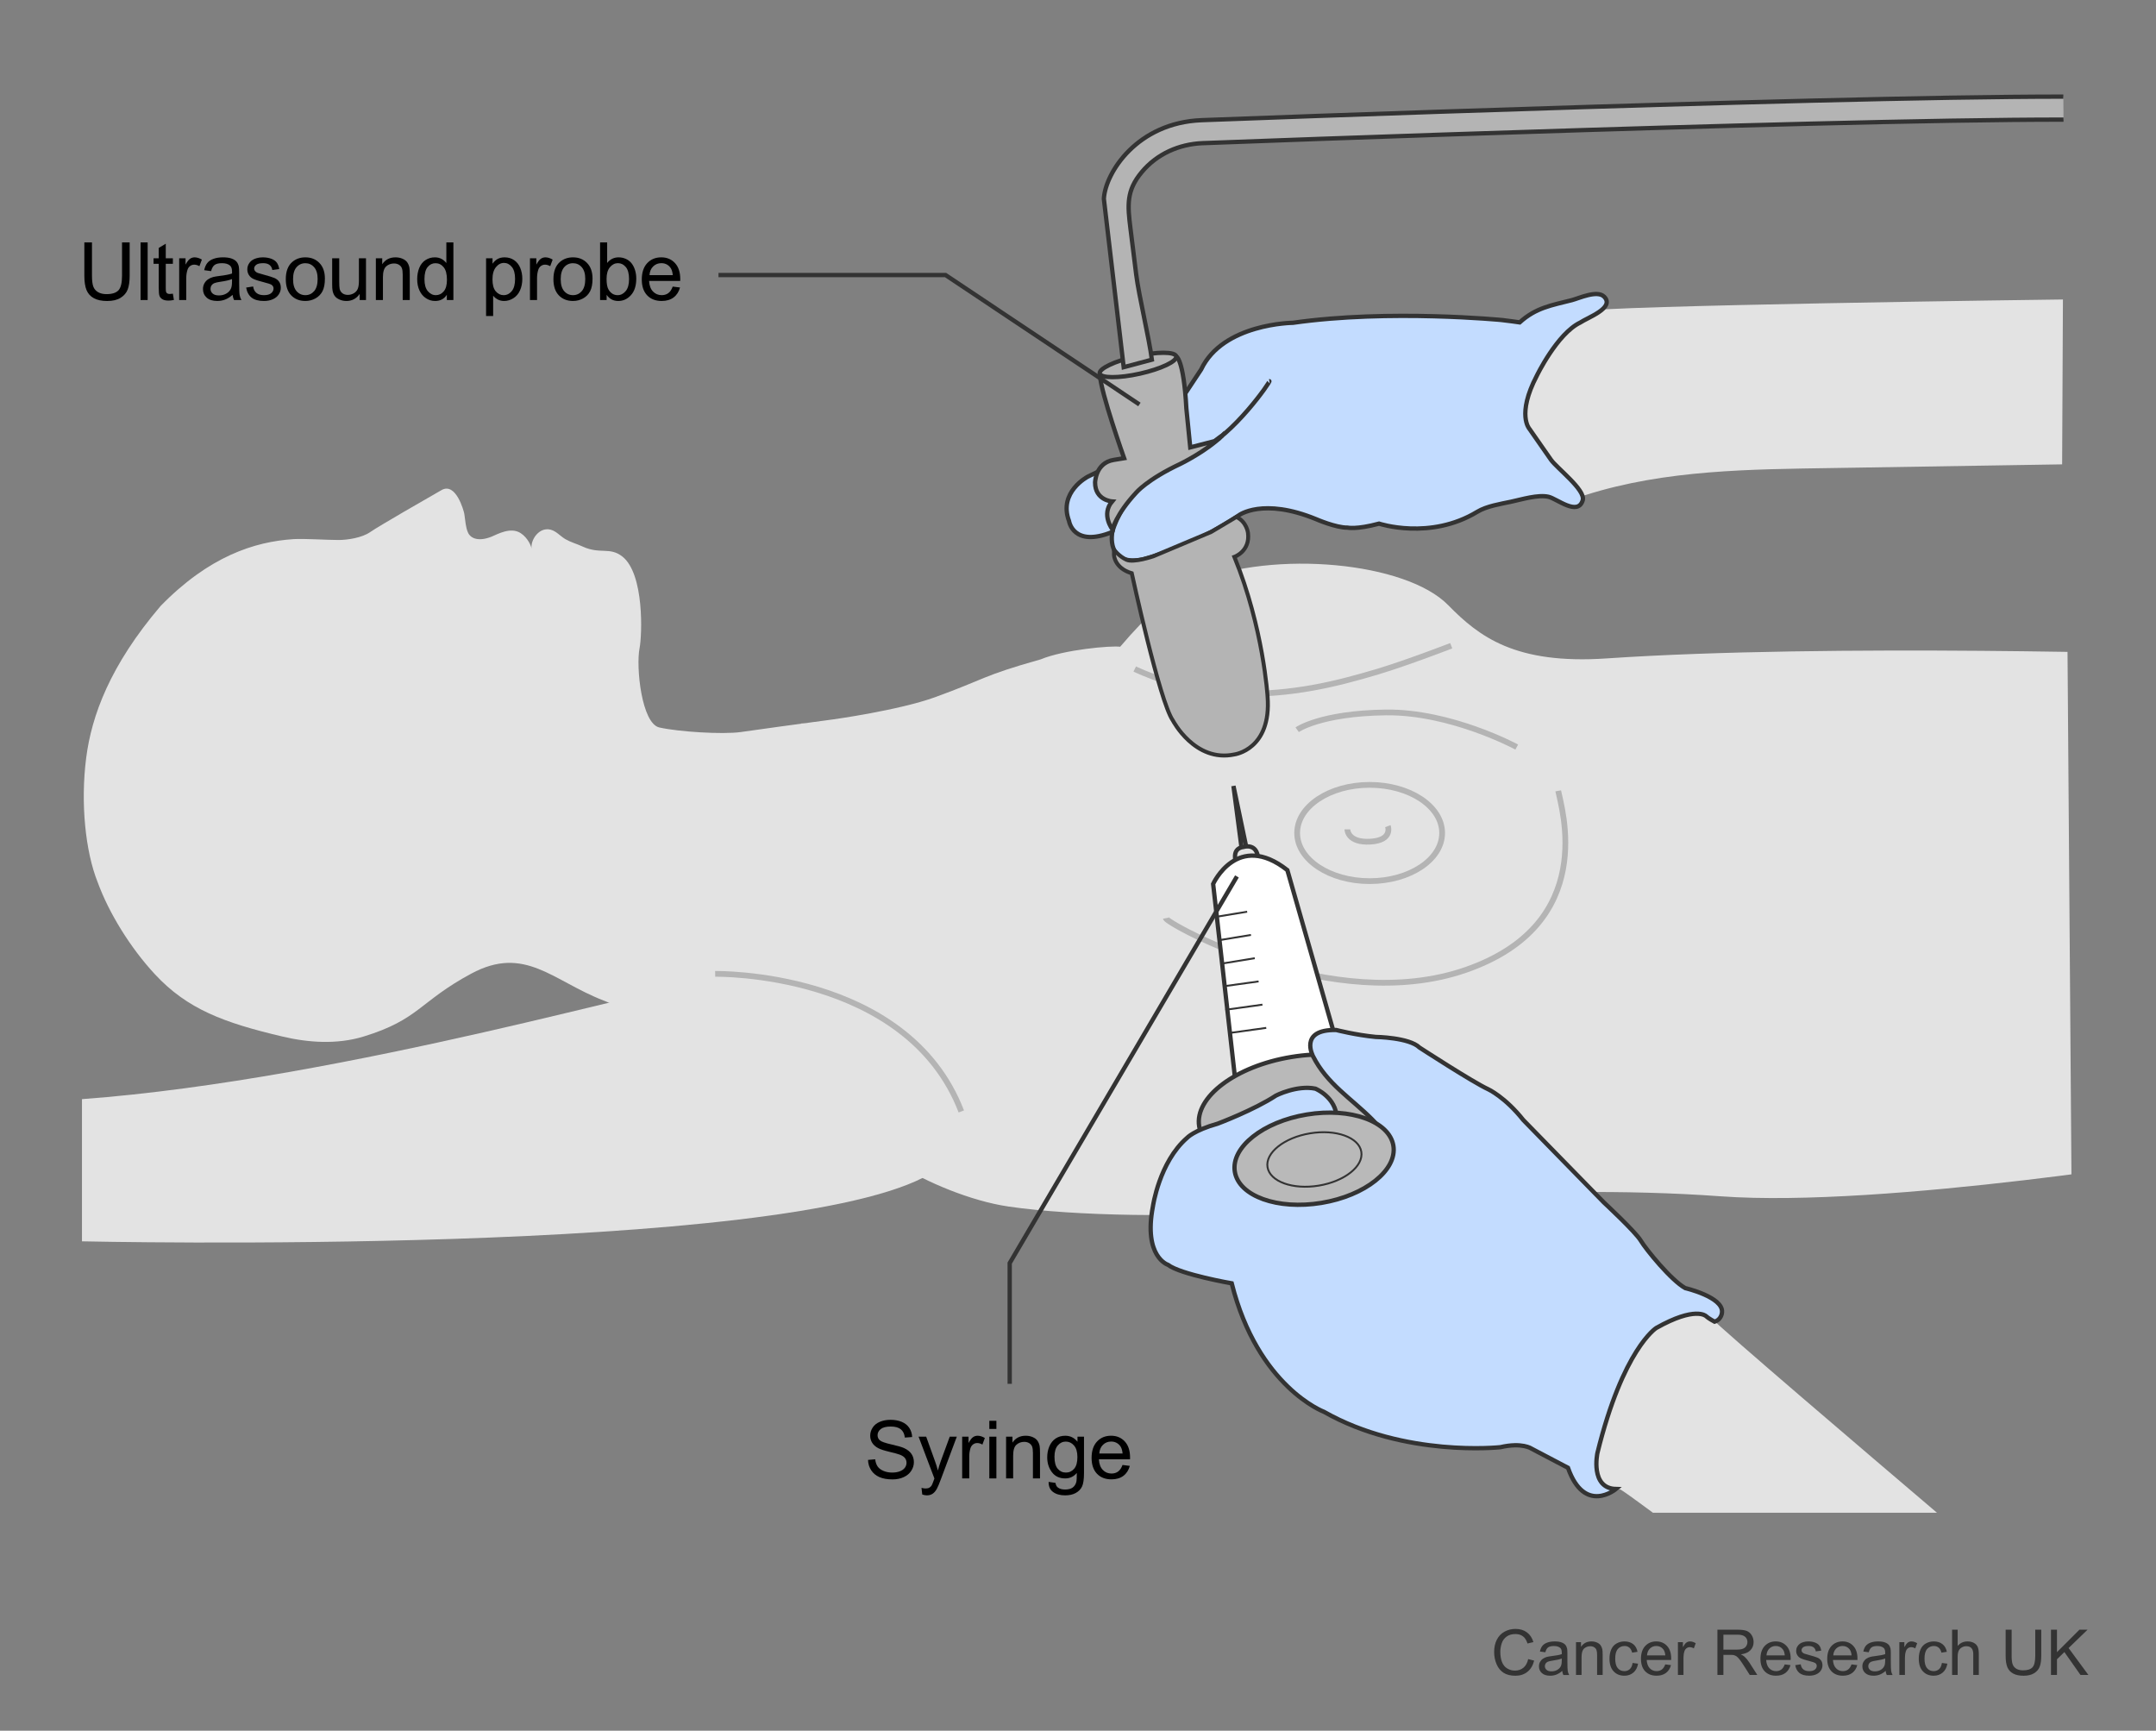 <?xml version="1.0" encoding="UTF-8"?>
<svg id="Layer_1" data-name="Layer 1" xmlns="http://www.w3.org/2000/svg" width="375" height="301" xmlns:xlink="http://www.w3.org/1999/xlink" viewBox="0 0 375 301">
  <rect x="0" y="0" width="375" height="301" fill="#808080" stroke="none"/>
  <defs>
    <style>
      .cls-1, .cls-2, .cls-3, .cls-4, .cls-5, .cls-6, .cls-7, .cls-8, .cls-9, .cls-10 {
        stroke: #333;
      }

      .cls-1, .cls-3 {
        stroke-width: .328px;
      }

      .cls-1, .cls-3, .cls-4, .cls-5, .cls-7, .cls-8, .cls-9, .cls-10 {
        stroke-miterlimit: 10;
      }

      .cls-1, .cls-9 {
        fill: #b9b9b9;
      }

      .cls-11 {
        clip-path: url(#clippath);
      }

      .cls-12, .cls-13, .cls-14, .cls-15, .cls-16, .cls-17, .cls-18, .cls-19, .cls-20 {
        stroke-width: 0px;
      }

      .cls-12, .cls-3, .cls-4, .cls-21, .cls-6 {
        fill: none;
      }

      .cls-13 {
        fill: url(#linear-gradient);
      }

      .cls-2, .cls-4, .cls-6, .cls-7, .cls-8, .cls-9, .cls-10 {
        stroke-width: .75px;
      }

      .cls-2, .cls-17 {
        fill: #c3dcff;
      }

      .cls-5 {
        stroke-width: .689px;
      }

      .cls-5, .cls-10 {
        fill: #b4b4b4;
      }

      .cls-21 {
        stroke: #b4b4b4;
      }

      .cls-7 {
        fill: #fff;
      }

      .cls-8, .cls-20 {
        fill: #e3e3e3;
      }

      .cls-15 {
        fill: #f7e5de;
      }

      .cls-16 {
        fill: #4d4d4d;
      }

      .cls-18 {
        fill: #c8c9c7;
      }

      .cls-19 {
        fill: #333;
      }
    </style>
    <clipPath id="clippath">
      <polygon class="cls-12" points="360.609 246.012 14.571 246.012 10.778 8.071 358.817 8.071 360.609 246.012"/>
    </clipPath>
    <linearGradient id="linear-gradient" x1="103.972" y1="125.695" x2="147.883" y2="125.695" gradientUnits="userSpaceOnUse">
      <stop offset=".059" stop-color="#fff" stop-opacity="0"/>
      <stop offset=".075" stop-color="#fdfbfa" stop-opacity=".139"/>
      <stop offset=".099" stop-color="#fcf6f4" stop-opacity=".318"/>
      <stop offset=".125" stop-color="#fbf2ef" stop-opacity=".481"/>
      <stop offset=".153" stop-color="#faeeea" stop-opacity=".622"/>
      <stop offset=".184" stop-color="#f9ebe6" stop-opacity=".74"/>
      <stop offset=".218" stop-color="#f8e9e3" stop-opacity=".836"/>
      <stop offset=".256" stop-color="#f7e7e0" stop-opacity=".909"/>
      <stop offset=".302" stop-color="#f7e6df" stop-opacity=".961"/>
      <stop offset=".362" stop-color="#f7e5de" stop-opacity=".991"/>
      <stop offset=".493" stop-color="#f7e5de" stop-opacity="1"/>
      <stop offset=".997" stop-color="#f7e5de"/>
    </linearGradient>
  </defs>
  <g>
    <path class="cls-14" d="m21.227,42.159h1.326v5.79c0,1.007-.114,1.807-.342,2.399s-.639,1.074-1.234,1.445c-.594.372-1.375.558-2.341.558-.938,0-1.707-.162-2.304-.485s-1.023-.792-1.278-1.404c-.255-.613-.383-1.451-.383-2.513v-5.79h1.326v5.783c0,.87.081,1.512.243,1.924.161.413.439.73.834.954.394.224.876.335,1.445.335.976,0,1.67-.221,2.085-.663s.622-1.292.622-2.55v-5.783Z"/>
    <path class="cls-14" d="m24.451,52.181v-10.021h1.23v10.021h-1.23Z"/>
    <path class="cls-14" d="m30.069,51.08l.178,1.087c-.347.073-.656.109-.93.109-.446,0-.793-.07-1.039-.212s-.419-.327-.52-.558c-.101-.229-.15-.714-.15-1.452v-4.177h-.902v-.957h.902v-1.798l1.224-.738v2.536h1.237v.957h-1.237v4.245c0,.351.021.576.065.677.043.101.113.18.211.239.099.06.238.089.421.089.137,0,.316-.016.54-.048Z"/>
    <path class="cls-14" d="m31.166,52.181v-7.26h1.107v1.101c.282-.515.544-.854.782-1.019.24-.164.503-.246.79-.246.415,0,.836.132,1.265.396l-.424,1.142c-.301-.178-.602-.267-.902-.267-.269,0-.511.081-.725.242-.214.162-.367.387-.458.674-.137.438-.205.916-.205,1.436v3.801h-1.23Z"/>
    <path class="cls-14" d="m40.457,51.285c-.456.388-.895.661-1.316.82-.421.159-.873.239-1.356.239-.798,0-1.41-.195-1.839-.584-.429-.391-.643-.888-.643-1.494,0-.355.081-.68.242-.975.162-.293.374-.529.637-.707.262-.178.557-.312.885-.403.241-.063.606-.125,1.094-.185.993-.118,1.725-.26,2.194-.424.005-.169.007-.275.007-.321,0-.501-.116-.854-.349-1.06-.314-.278-.781-.417-1.401-.417-.579,0-1.006.102-1.281.304-.276.203-.48.562-.612,1.077l-1.203-.164c.109-.515.289-.931.54-1.247.251-.317.613-.561,1.087-.732.474-.17,1.023-.256,1.647-.256.62,0,1.123.073,1.511.219s.672.329.854.551c.183.221.31.5.383.837.041.21.062.588.062,1.135v1.641c0,1.144.026,1.867.079,2.171.052.303.155.593.311.871h-1.285c-.128-.255-.21-.554-.246-.896Zm-.103-2.748c-.446.183-1.116.337-2.01.465-.506.073-.863.155-1.073.246s-.371.225-.485.399c-.114.176-.171.371-.171.585,0,.328.124.602.373.82.248.219.611.328,1.09.328.474,0,.896-.104,1.265-.312.369-.207.641-.49.813-.851.132-.278.198-.688.198-1.23v-.451Z"/>
    <path class="cls-14" d="m42.812,50.014l1.217-.191c.068.487.259.861.571,1.121.312.26.748.39,1.309.39.565,0,.984-.115,1.258-.346.273-.229.41-.5.41-.81,0-.278-.121-.497-.362-.656-.169-.109-.588-.248-1.258-.417-.902-.228-1.528-.425-1.876-.592-.35-.166-.613-.396-.793-.689-.181-.295-.271-.619-.271-.975,0-.323.074-.623.222-.898.148-.276.351-.505.605-.688.191-.142.452-.261.783-.359.33-.098.685-.146,1.062-.146.569,0,1.07.082,1.5.246.432.164.749.387.954.666.205.281.347.655.424,1.125l-1.203.164c-.055-.374-.213-.665-.476-.875-.262-.21-.632-.314-1.11-.314-.565,0-.969.094-1.21.28s-.362.405-.362.656c0,.159.05.303.15.431.101.132.258.241.472.328.123.046.485.15,1.087.314.87.232,1.478.423,1.821.57.345.148.614.364.811.646s.294.634.294,1.053c0,.41-.12.797-.358,1.158-.24.363-.585.643-1.036.842-.451.197-.962.297-1.531.297-.943,0-1.662-.196-2.157-.588-.494-.392-.81-.973-.946-1.743Z"/>
    <path class="cls-14" d="m49.71,48.551c0-1.345.374-2.34,1.121-2.987.624-.538,1.386-.807,2.283-.807.998,0,1.813.327,2.447.98.634.654.95,1.558.95,2.711,0,.935-.14,1.669-.421,2.205-.279.535-.688.951-1.223,1.247-.536.296-1.12.444-1.754.444-1.017,0-1.838-.326-2.465-.978-.626-.651-.939-1.591-.939-2.816Zm1.265,0c0,.93.203,1.626.608,2.089.405.462.916.693,1.531.693.61,0,1.119-.232,1.524-.697s.608-1.174.608-2.126c0-.897-.204-1.578-.611-2.04-.408-.463-.915-.694-1.521-.694-.615,0-1.126.23-1.531.69s-.608,1.155-.608,2.085Z"/>
    <path class="cls-14" d="m62.559,52.181v-1.066c-.565.82-1.333,1.23-2.304,1.23-.429,0-.828-.082-1.199-.246-.372-.164-.647-.37-.828-.619-.18-.248-.306-.552-.379-.912-.05-.241-.075-.624-.075-1.148v-4.498h1.23v4.026c0,.643.025,1.075.075,1.299.077.323.241.577.492.763.251.184.561.276.93.276s.716-.095,1.039-.284c.323-.188.553-.446.688-.771.134-.326.201-.799.201-1.419v-3.89h1.23v7.26h-1.101Z"/>
    <path class="cls-14" d="m65.375,52.181v-7.26h1.107v1.032c.533-.798,1.304-1.196,2.311-1.196.438,0,.84.078,1.206.236.367.156.642.363.824.618s.31.559.383.909c.046.228.068.627.068,1.196v4.464h-1.23v-4.416c0-.501-.048-.876-.144-1.125-.096-.248-.266-.446-.509-.594-.244-.148-.53-.223-.858-.223-.524,0-.977.166-1.356.499-.381.333-.571.964-.571,1.894v3.965h-1.23Z"/>
    <path class="cls-14" d="m77.719,52.181v-.916c-.46.72-1.137,1.08-2.03,1.08-.579,0-1.11-.159-1.597-.479-.484-.319-.861-.765-1.127-1.336-.268-.572-.4-1.229-.4-1.973,0-.725.121-1.382.362-1.973.241-.59.604-1.042,1.087-1.356s1.023-.472,1.62-.472c.438,0,.827.092,1.169.277.342.184.62.425.834.721v-3.596h1.224v10.021h-1.142Zm-3.89-3.623c0,.93.196,1.625.588,2.085s.854.69,1.388.69c.538,0,.994-.22,1.371-.66.375-.439.563-1.11.563-2.013,0-.993-.191-1.723-.574-2.188s-.854-.697-1.415-.697c-.547,0-1.004.224-1.371.67-.366.446-.55,1.15-.55,2.112Z"/>
    <path class="cls-14" d="m84.545,54.963v-10.042h1.121v.943c.265-.369.562-.646.896-.83.333-.186.736-.277,1.21-.277.62,0,1.167.159,1.641.479s.832.77,1.073,1.35c.241.582.362,1.219.362,1.911,0,.743-.134,1.411-.399,2.007-.268.594-.654,1.05-1.162,1.367-.509.316-1.043.475-1.604.475-.41,0-.778-.087-1.104-.26-.326-.173-.594-.392-.804-.656v3.534h-1.23Zm1.114-6.371c0,.935.189,1.625.567,2.071s.836.67,1.374.67c.547,0,1.016-.231,1.404-.693.391-.463.585-1.18.585-2.15,0-.925-.19-1.618-.571-2.078-.38-.46-.835-.69-1.363-.69-.524,0-.988.245-1.391.735-.404.489-.605,1.201-.605,2.136Z"/>
    <path class="cls-14" d="m92.18,52.181v-7.26h1.107v1.101c.282-.515.544-.854.782-1.019.24-.164.503-.246.79-.246.415,0,.836.132,1.265.396l-.424,1.142c-.301-.178-.602-.267-.902-.267-.269,0-.511.081-.725.242-.214.162-.367.387-.458.674-.137.438-.205.916-.205,1.436v3.801h-1.23Z"/>
    <path class="cls-14" d="m96.261,48.551c0-1.345.374-2.34,1.121-2.987.624-.538,1.386-.807,2.283-.807.998,0,1.813.327,2.447.98.634.654.95,1.558.95,2.711,0,.935-.14,1.669-.421,2.205-.279.535-.688.951-1.223,1.247-.536.296-1.12.444-1.754.444-1.017,0-1.838-.326-2.465-.978-.626-.651-.939-1.591-.939-2.816Zm1.265,0c0,.93.203,1.626.608,2.089.405.462.916.693,1.531.693.61,0,1.119-.232,1.524-.697s.608-1.174.608-2.126c0-.897-.204-1.578-.611-2.04-.408-.463-.915-.694-1.521-.694-.615,0-1.126.23-1.531.69s-.608,1.155-.608,2.085Z"/>
    <path class="cls-14" d="m105.516,52.181h-1.142v-10.021h1.23v3.575c.52-.651,1.183-.978,1.989-.978.446,0,.869.09,1.269.27.398.181.727.434.984.76.257.325.459.719.604,1.179s.219.952.219,1.477c0,1.244-.308,2.206-.923,2.885s-1.354,1.019-2.215,1.019c-.856,0-1.529-.357-2.017-1.073v.909Zm-.014-3.685c0,.87.118,1.499.355,1.887.388.634.911.95,1.572.95.538,0,1.003-.233,1.395-.701.392-.467.588-1.163.588-2.088,0-.948-.188-1.647-.563-2.099-.377-.451-.831-.677-1.364-.677-.538,0-1.003.233-1.395.701-.392.467-.588,1.143-.588,2.026Z"/>
    <path class="cls-14" d="m117.007,49.843l1.271.157c-.2.743-.572,1.319-1.114,1.729s-1.235.615-2.078.615c-1.062,0-1.903-.327-2.526-.98-.621-.654-.933-1.571-.933-2.752,0-1.222.314-2.169.943-2.844s1.444-1.012,2.447-1.012c.971,0,1.764.33,2.379.991s.923,1.591.923,2.789c0,.073-.002.183-.007.328h-5.414c.046.798.271,1.408.677,1.832s.911.636,1.518.636c.451,0,.836-.118,1.155-.355s.572-.615.759-1.135Zm-4.04-1.989h4.054c-.055-.61-.21-1.068-.465-1.374-.392-.474-.9-.711-1.524-.711-.565,0-1.04.189-1.425.567-.386.378-.599.884-.64,1.518Z"/>
  </g>
  <path class="cls-12" d="m154.129,11.493c-.241.081-.241.161-.08.322"/>
  <path class="cls-12" d="m151.553,12.379c-.162,0-.403.161-.322.403.08.242.402,0,.482-.162"/>
  <path class="cls-12" d="m152.358,12.943c-.242.081-.08.322.08.242"/>
  <g>
    <path class="cls-19" d="m265.801,288.544l1.042.263c-.219.856-.611,1.508-1.179,1.958-.567.45-1.262.674-2.082.674-.848,0-1.538-.173-2.07-.518-.531-.346-.937-.846-1.214-1.501s-.416-1.359-.416-2.111c0-.82.156-1.535.47-2.146.313-.611.76-1.074,1.338-1.392.578-.316,1.215-.475,1.909-.475.788,0,1.45.201,1.987.602s.911.965,1.123,1.692l-1.026.242c-.183-.573-.447-.99-.795-1.251s-.784-.392-1.311-.392c-.605,0-1.111.145-1.518.435s-.691.68-.856,1.168c-.165.489-.247.993-.247,1.512,0,.669.098,1.254.293,1.753.195.5.498.873.91,1.12s.857.371,1.337.371c.584,0,1.078-.168,1.482-.505.405-.336.679-.836.822-1.499Z"/>
    <path class="cls-19" d="m271.725,290.601c-.358.304-.703.519-1.034.645s-.687.188-1.065.188c-.627,0-1.108-.153-1.445-.459-.337-.307-.505-.698-.505-1.174,0-.279.063-.534.19-.766.127-.23.294-.416.5-.556s.438-.245.695-.317c.189-.05.477-.099.859-.145.78-.093,1.355-.204,1.725-.333.003-.132.005-.217.005-.252,0-.394-.091-.671-.274-.833-.246-.218-.613-.328-1.101-.328-.455,0-.79.08-1.007.239-.217.16-.377.441-.48.846l-.945-.129c.086-.405.227-.731.424-.98.197-.249.481-.44.854-.575.373-.134.805-.201,1.295-.201.487,0,.883.057,1.188.172.304.115.527.259.671.433.144.173.243.393.301.658.032.165.048.462.048.892v1.289c0,.899.021,1.467.062,1.706.041.238.122.466.244.685h-1.01c-.101-.201-.165-.435-.193-.704Zm-.08-2.159c-.352.143-.878.265-1.58.365-.396.057-.678.122-.843.193s-.292.176-.382.314c-.089.138-.134.291-.134.459,0,.258.098.473.293.645s.48.258.856.258c.372,0,.703-.082.994-.245.289-.163.503-.386.639-.668.104-.218.156-.541.156-.967v-.354Z"/>
    <path class="cls-19" d="m274.12,291.304v-5.704h.871v.811c.418-.626,1.023-.94,1.814-.94.344,0,.66.062.948.186.288.123.504.285.647.486s.243.438.301.714c.036.179.054.492.054.94v3.507h-.967v-3.47c0-.394-.038-.688-.112-.884-.076-.195-.209-.351-.4-.467-.191-.117-.416-.175-.674-.175-.412,0-.768.131-1.066.392s-.449.757-.449,1.488v3.115h-.967Z"/>
    <path class="cls-19" d="m283.961,289.215l.951.124c-.104.655-.37,1.168-.798,1.539-.428.37-.954.556-1.577.556-.78,0-1.407-.255-1.882-.766-.475-.51-.712-1.241-.712-2.194,0-.616.102-1.155.307-1.617.203-.462.515-.809.932-1.039.417-.231.871-.347,1.361-.347.619,0,1.126.157,1.52.47.395.313.646.758.758,1.335l-.939.145c-.09-.383-.248-.671-.476-.865s-.503-.29-.825-.29c-.486,0-.882.175-1.187.523-.305.35-.456.902-.456,1.657,0,.766.146,1.323.439,1.67.294.347.678.521,1.15.521.379,0,.696-.116.95-.349s.415-.591.483-1.074Z"/>
    <path class="cls-19" d="m289.644,289.467l.999.124c-.157.583-.449,1.037-.875,1.359-.427.322-.971.483-1.633.483-.835,0-1.496-.257-1.985-.771-.488-.514-.733-1.235-.733-2.162,0-.959.248-1.705.742-2.234s1.135-.795,1.922-.795c.764,0,1.387.26,1.869.779.484.519.726,1.25.726,2.191,0,.057-.002.143-.005.258h-4.254c.035.626.213,1.106.531,1.439s.716.5,1.192.5c.354,0,.657-.093.907-.279.251-.186.45-.483.597-.892Zm-3.175-1.563h3.186c-.043-.48-.165-.84-.365-1.08-.308-.373-.707-.559-1.197-.559-.444,0-.817.148-1.12.446s-.47.695-.503,1.192Z"/>
    <path class="cls-19" d="m291.846,291.304v-5.704h.869v.865c.223-.405.428-.671.615-.8.188-.129.395-.193.621-.193.325,0,.656.104.993.312l-.333.897c-.236-.14-.473-.209-.709-.209-.211,0-.401.063-.569.19-.168.127-.288.304-.36.529-.107.344-.16.72-.16,1.128v2.986h-.967Z"/>
    <path class="cls-19" d="m298.715,291.304v-7.874h3.49c.702,0,1.236.071,1.602.212.365.142.656.392.875.75s.328.754.328,1.187c0,.559-.182,1.029-.543,1.413s-.92.626-1.676.73c.275.132.485.263.629.392.304.279.592.628.864,1.047l1.37,2.143h-1.311l-1.043-1.638c-.304-.473-.555-.834-.752-1.085-.196-.25-.373-.426-.528-.526-.156-.1-.314-.17-.476-.209-.118-.025-.312-.038-.58-.038h-1.209v3.497h-1.041Zm1.041-4.399h2.24c.477,0,.849-.049,1.117-.148.269-.098.473-.256.612-.473.14-.216.21-.452.21-.706,0-.373-.136-.679-.406-.918s-.697-.36-1.281-.36h-2.492v2.605Z"/>
    <path class="cls-19" d="m310.424,289.467l.999.124c-.157.583-.449,1.037-.875,1.359-.427.322-.971.483-1.633.483-.835,0-1.496-.257-1.985-.771-.488-.514-.733-1.235-.733-2.162,0-.959.248-1.705.742-2.234s1.135-.795,1.922-.795c.764,0,1.387.26,1.869.779.484.519.726,1.25.726,2.191,0,.057-.002.143-.005.258h-4.254c.035.626.213,1.106.531,1.439s.716.5,1.192.5c.354,0,.657-.093.907-.279.251-.186.45-.483.597-.892Zm-3.175-1.563h3.186c-.043-.48-.165-.84-.365-1.08-.308-.373-.707-.559-1.197-.559-.444,0-.817.148-1.12.446s-.47.695-.503,1.192Z"/>
    <path class="cls-19" d="m312.25,289.602l.957-.15c.053.383.203.677.448.881s.588.306,1.028.306c.444,0,.773-.09.988-.271.215-.181.322-.393.322-.636,0-.218-.095-.39-.285-.516-.132-.086-.461-.195-.988-.328-.709-.179-1.2-.334-1.474-.465-.274-.13-.481-.312-.623-.542-.142-.231-.212-.486-.212-.766,0-.254.058-.49.174-.706.116-.217.275-.397.476-.54.15-.111.355-.205.615-.282.26-.077.538-.115.835-.115.447,0,.841.064,1.179.193.339.129.589.304.749.523.162.221.272.515.334.884l-.945.129c-.043-.293-.168-.523-.374-.688s-.497-.247-.872-.247c-.444,0-.762.073-.951.22s-.285.319-.285.516c0,.125.04.238.119.338.078.104.202.19.37.258.097.036.382.118.854.247.684.183,1.16.332,1.431.448.271.117.482.286.637.508s.231.498.231.827c0,.322-.095.626-.282.91-.188.285-.46.505-.813.661-.355.155-.756.233-1.203.233-.742,0-1.307-.154-1.695-.462s-.637-.765-.744-1.37Z"/>
    <path class="cls-19" d="m322.042,289.467l.999.124c-.157.583-.449,1.037-.875,1.359-.427.322-.971.483-1.633.483-.835,0-1.496-.257-1.985-.771-.488-.514-.733-1.235-.733-2.162,0-.959.248-1.705.742-2.234s1.135-.795,1.922-.795c.764,0,1.387.26,1.869.779.484.519.726,1.25.726,2.191,0,.057-.002.143-.005.258h-4.254c.035.626.213,1.106.531,1.439s.716.5,1.192.5c.354,0,.657-.093.907-.279.251-.186.45-.483.597-.892Zm-3.175-1.563h3.186c-.043-.48-.165-.84-.365-1.08-.308-.373-.707-.559-1.197-.559-.444,0-.817.148-1.12.446s-.47.695-.503,1.192Z"/>
    <path class="cls-19" d="m327.977,290.601c-.358.304-.703.519-1.034.645s-.687.188-1.065.188c-.627,0-1.108-.153-1.445-.459-.337-.307-.505-.698-.505-1.174,0-.279.063-.534.19-.766.127-.23.294-.416.5-.556s.438-.245.695-.317c.189-.05.477-.099.859-.145.78-.093,1.355-.204,1.725-.333.003-.132.005-.217.005-.252,0-.394-.091-.671-.274-.833-.246-.218-.613-.328-1.101-.328-.455,0-.79.08-1.007.239-.217.16-.377.441-.48.846l-.945-.129c.086-.405.227-.731.424-.98.197-.249.481-.44.854-.575.373-.134.805-.201,1.295-.201.487,0,.883.057,1.188.172.304.115.527.259.671.433.144.173.243.393.301.658.032.165.048.462.048.892v1.289c0,.899.021,1.467.062,1.706.041.238.122.466.244.685h-1.01c-.101-.201-.165-.435-.193-.704Zm-.08-2.159c-.352.143-.878.265-1.58.365-.396.057-.678.122-.843.193s-.292.176-.382.314c-.089.138-.134.291-.134.459,0,.258.098.473.293.645s.48.258.856.258c.372,0,.703-.082.994-.245.289-.163.503-.386.639-.668.104-.218.156-.541.156-.967v-.354Z"/>
    <path class="cls-19" d="m330.362,291.304v-5.704h.869v.865c.223-.405.428-.671.615-.8.188-.129.395-.193.621-.193.325,0,.656.104.993.312l-.333.897c-.236-.14-.473-.209-.709-.209-.211,0-.401.063-.569.19-.168.127-.288.304-.36.529-.107.344-.16.72-.16,1.128v2.986h-.967Z"/>
    <path class="cls-19" d="m337.758,289.215l.951.124c-.104.655-.37,1.168-.798,1.539-.428.37-.954.556-1.577.556-.78,0-1.407-.255-1.882-.766-.475-.51-.712-1.241-.712-2.194,0-.616.102-1.155.307-1.617.203-.462.515-.809.932-1.039.417-.231.871-.347,1.361-.347.619,0,1.126.157,1.52.47.395.313.646.758.758,1.335l-.939.145c-.09-.383-.248-.671-.476-.865s-.503-.29-.825-.29c-.486,0-.882.175-1.187.523-.305.35-.456.902-.456,1.657,0,.766.146,1.323.439,1.67.294.347.678.521,1.15.521.379,0,.696-.116.95-.349s.415-.591.483-1.074Z"/>
    <path class="cls-19" d="m339.535,291.304v-7.874h.967v2.825c.451-.523,1.021-.784,1.709-.784.422,0,.789.083,1.101.25.312.166.534.396.669.69.134.293.201.72.201,1.278v3.615h-.967v-3.615c0-.483-.104-.835-.314-1.055-.209-.221-.506-.331-.889-.331-.286,0-.556.074-.809.223-.252.148-.432.35-.539.604s-.162.605-.162,1.053v3.121h-.967Z"/>
    <path class="cls-19" d="m354,283.43h1.042v4.549c0,.792-.09,1.42-.269,1.885s-.502.844-.97,1.136c-.467.292-1.08.438-1.839.438-.738,0-1.342-.127-1.811-.381s-.804-.622-1.004-1.104c-.201-.482-.301-1.14-.301-1.974v-4.549h1.041v4.544c0,.684.064,1.188.191,1.512.127.324.346.574.655.75s.688.263,1.136.263c.767,0,1.312-.174,1.639-.521.325-.347.488-1.015.488-2.003v-4.544Z"/>
    <path class="cls-19" d="m356.734,291.304v-7.874h1.042v3.905l3.91-3.905h1.412l-3.303,3.19,3.448,4.684h-1.375l-2.804-3.985-1.289,1.257v2.729h-1.042Z"/>
  </g>
  <g class="cls-11">
    <g>
      <path class="cls-15" d="m139.33,125.839c0,.012,0,.025,0,.038.287-.067.58-.129.892-.183-.293.048-.588.095-.893.144Z"/>
      <path class="cls-20" d="m105.024,174.024c-8.917-3.434-13.719-9.72-23.079-4.682-9.002,4.845-9.034,7.973-18.728,10.935-4.651,1.421-9.647,1.042-14.068,0-10.144-2.39-16.554-4.732-22.241-10.875-4.255-4.595-7.975-10.637-9.913-15.946-2.133-5.31-3.015-13.76-2.01-21.623.938-7.34,4.145-16.114,12.953-26.445,8.409-8.609,16.283-11.191,23.161-11.626,1.761-.111,5.77.154,7.78.154,1.506,0,4.057-.364,5.514-1.381,1.454-1.017,9.911-5.877,12.407-7.301,2.496-1.424,3.873,3.618,3.956,4.131.202,1.254.216,2.319.646,3.267.506,1.114,1.988,1.546,4.074.71,1.029-.415,3.332-1.762,5.089-.618,1.251.814,1.847,2.274,1.891,2.702-.242-1.754,1.793-4.504,4.216-2.892.46.306,1.148.941,1.659,1.231,1.02.58,1.922.79,3.013,1.291,3.032,1.392,4.692.015,6.887,1.722,3.874,3.013,3.444,13.774,3.013,15.926-.655,3.274.342,13.129,3.444,13.82,3.398.757,11.011,1.234,14.179.79,4.604-.644,8.311-1.178,16.087-2.203,0,0,11.365-1.572,17.637-3.839,8.757-3.165,8.077-3.69,18.417-6.595,4.094-1.693,12.186-2.413,13.83-2.198,4.606-5.406,9.216-9.741,13.112-11.314,13.772-5.557,36.587-3.422,43.931,4.074,5.378,5.492,11.679,10.354,27.569,9.272,38.747-2.636,101.232-.663,101.232-.663,0,0-15.737,33.086-15.245,53.174.611,24.916,17.899,33.887,17.899,33.887,0,0-55.433,9.236-84.08,7.148-33.542-2.444-70.119,1.823-77.611,2.464-15.179,1.298-34.831.982-46.206-.678-6.767-.988-14.432-4.359-18.765-7.063,0,0-43.593-25.657-51.65-28.76Z"/>
      <polygon class="cls-13" points="140.228 125.694 140.223 125.695 140.228 125.695 140.228 125.694"/>
    </g>
    <path class="cls-21" d="m197.371,116.351s8.532,4.222,18.031,4.334c9.451.111,16.689-1.613,24.325-3.906,4.989-1.498,12.689-4.476,12.689-4.476"/>
    <path class="cls-21" d="m202.766,159.691c.178.963,29.073,17.015,52.187,8.989,23.114-8.026,16.603-28.251,16.072-31.14"/>
    <path class="cls-18" d="m214.403,203.016c4.922,1.727,16.016,4.979,21.688.531,1.384-.982,2.995-3.377,2.995-4.649,0-1.073-6.118-6.53-13.193-6.53-7.182,0-10.983,2.874-13.004,6.182-.99,1.62-1.319,3.332,1.514,4.466Z"/>
    <path class="cls-21" d="m250.835,144.872c0,4.623-5.645,8.371-12.608,8.371s-12.608-3.748-12.608-8.371,5.645-8.371,12.608-8.371,12.608,3.748,12.608,8.371Z"/>
    <path class="cls-12" d="m238.185,136.501c-6.962,0-12.608,3.748-12.608,8.371s5.645,8.371,12.608,8.371,12.608-3.748,12.608-8.371-5.645-8.371-12.608-8.371Z"/>
    <path class="cls-21" d="m263.813,129.926s-11.396-6.171-22.793-6.021c-11.397.15-15.4,3.009-15.4,3.009"/>
    <path class="cls-16" d="m214.238,203.016c6.22,2,13.34,4.056,19.678,1.531,2.249-1.07,4.537-3.19,4.942-5.71-.189-1.226-1.411-2.167-2.378-2.89-6.389-4.381-16.53-5.074-22.287.716-1.938,2.106-3.641,4.994.046,6.352h0Zm0,0c-3.706-1.33-2.04-4.26-.097-6.399,5.75-5.995,16.067-5.524,22.619-1.061,1.089.851,2.322,1.761,2.544,3.258-.405,2.776-2.823,4.922-5.256,6.032-6.452,2.408-13.55.21-19.809-1.829h0Z"/>
    <path class="cls-16" d="m232.446,197.707c-3.471-1.823-7.616-2.05-11.352-1.069-2.283.469-7.581,2.677-3.286,4.765,1.532.7,3.278.878,4.987,1.053,3.38.25,7.029.488,10.2-.906,2.351-1.32,1.076-2.643-.548-3.842h0Zm0,0c1.658,1.185,2.956,2.529.582,3.904-3.169,1.498-6.839,1.416-10.268,1.256-1.725-.157-3.501-.299-5.153-1.027-2.258-.961-2.518-2.941-.305-4.186,4.657-2.283,10.534-2.366,15.144.054h0Z"/>
    <path class="cls-21" d="m234.354,144.238s-.015,2.375,4.013,2.135c3.944-.235,3.03-2.69,3.03-2.69"/>
    <path class="cls-17" d="m206.639,67.916s-1.626,1.462-4.457,2.429l-7.207,4.34.869,3.33,13.2-3.403-2.405-6.695Z"/>
    <g>
      <g>
        <path class="cls-20" d="m358.812,52.084c-.575,0-80.879,1.042-83.89,2.09-3.011,1.047-11.925,12.011-8.909,20.405,4.186,11.647,4.788,10.596,4.788,10.596,0,0,.759,2.261,4.971.923,13.945-4.43,28.694-4.471,43.178-4.703,10.866-.174,21.732-.348,32.598-.522l7.125-.114"/>
        <path class="cls-2" d="m261.33,55.668s-19.639-1.93-36.442.471c0,0-12.179.094-15.972,8.123l-8.808,13.302-10.895,5.33s-5.173,2.671-3.273,7.719c0,0,.708,4.68,7.527,1.904,0,0-1.219,6.042,5.256,4.781,0,0,8.725-2.198,16.748-7.678,0,0,4.134-3.157,13.47.682,0,0,3.419,1.487,5.433,1.46,0,0,1.559.363,5.49-.695,0,0,8.851,2.942,17.084-2.06,1.629-.99,4.036-1.358,5.857-1.747s4.716-1.282,6.541-.859c1.452.337,5.088,3.406,5.941.61.545-1.787-4.532-5.614-5.533-7.064l-3.741-5.367s-2.255-2.458,1.283-9.222c0,0,3.537-7.329,7.56-9.261,1.274-.868,6.056-2.551,4.171-4.486-1.198-1.23-4.404.275-5.623.588-3.513.9-6.244,1.294-9.079,3.869,0,0-2.419-.347-2.994-.399Z"/>
        <path class="cls-17" d="m211.827,76.375s-1.714,1.541-4.698,2.56l-7.597,4.574.916,3.51,13.914-3.587-2.536-7.058Z"/>
        <path class="cls-2" d="m220.781,66.295c.317-.064-6.378,9.565-11.95,11.892-5.573,2.327-10.286,5.461-12.578,8.68,0,0-2.051,2.886-2.787,5.65"/>
      </g>
      <path class="cls-5" d="m193.76,96.495s.03,2.298,3.09,3.204c0,0,4.831,22.299,7.139,25.586,0,0,3.821,7.378,10.709,5.927,0,0,6.493-.829,5.774-10.07,0,0-.717-11.932-5.774-24.292,0,0,2.779-.966,2.367-4.17,0,0-.218-1.936-2.019-2.774l-4.386,2.61-10.049,4.227s-3.446,1.194-4.716.595c-1.27-.599-2.134-1.732-2.134-1.732v.889Z"/>
      <g>
        <path class="cls-10" d="m212.541,75.808c.384-.373-1.291.91-1.291.91l-4.226,1.089-.679-6.782c-.468-8.706-1.788-9.072-1.788-9.072l-13.238,3.276c.115,2.939,4.201,14.461,4.201,14.461l-1.817.297c-3.188.524-3.232,3.941-3.232,3.941,0,3.09,2.953,3.282,2.953,3.282-1.941,2.29.072,4.868.072,4.868,0,0,.602-2.592,4.094-6.37,0,0,1.889-2.296,7.728-5.038,0,0,4.439-2.155,7.223-4.864Z"/>
        <path class="cls-10" d="m204.587,61.984c.187.834-2.64,2.176-6.314,2.998-3.674.822-6.803.812-6.989-.022-.187-.834,2.64-2.176,6.314-2.998,3.674-.822,6.803-.812,6.989.022Z"/>
      </g>
    </g>
    <path class="cls-10" d="m209.146,24.898c1.032-.047,123.499-4.679,157.016-4.031l.076-4c-33.622-.644-156.241,3.988-157.263,4.035-11.171.447-16.679,9.095-16.973,13.604l-.004.068,3.447,29.286,4.905-1.305c-.454-3.643-2.273-11.159-2.727-14.803-.331-2.653-.661-5.306-.992-7.959-.514-4.122-.753-6.635,1.978-9.888,2.647-3.152,6.454-4.822,10.536-5.008Z"/>
    <path class="cls-20" d="m119.88,171.533c-1.006-1.391-59.199,16.208-105.623,19.626v24.728s123.238,2.799,147.607-11.785c11.383-6.812,1.265-20.149-.315-21.397-1.579-1.246-18.861-12.212-18.861-12.212l-22.809,1.04Z"/>
    <path class="cls-21" d="m124.39,169.372s33.369-.63,42.813,23.925"/>
  </g>
  <g>
    <path class="cls-14" d="m150.974,253.903l1.251-.109c.06.501.197.913.413,1.233.217.322.553.582,1.009.779.456.199.969.298,1.538.298.506,0,.952-.075,1.34-.226s.676-.356.865-.619c.188-.262.283-.548.283-.857,0-.314-.091-.589-.273-.824-.183-.234-.483-.432-.902-.591-.269-.104-.863-.268-1.784-.489-.921-.221-1.565-.429-1.935-.625-.479-.251-.835-.562-1.07-.934-.234-.371-.352-.787-.352-1.247,0-.506.144-.979.431-1.419.287-.439.706-.773,1.258-1.001s1.164-.342,1.839-.342c.743,0,1.398.12,1.965.358.568.24,1.004.592,1.31,1.057s.47.991.492,1.579l-1.271.096c-.068-.634-.3-1.112-.694-1.436-.394-.323-.976-.485-1.746-.485-.802,0-1.387.146-1.754.441-.366.293-.55.647-.55,1.062,0,.36.13.656.39.889.255.232.922.471,2,.715,1.077.243,1.816.456,2.218.639.583.269,1.014.609,1.292,1.021.278.413.417.888.417,1.426,0,.533-.152,1.035-.458,1.508-.306.471-.744.838-1.316,1.1-.571.263-1.215.394-1.931.394-.907,0-1.667-.132-2.28-.396-.612-.265-1.094-.662-1.441-1.192-.35-.531-.532-1.132-.551-1.802Z"/>
    <path class="cls-14" d="m160.414,259.918l-.137-1.155c.269.073.504.109.704.109.273,0,.492-.046.656-.137s.299-.219.403-.383c.077-.123.203-.429.376-.916.022-.068.06-.169.109-.301l-2.755-7.273h1.326l1.511,4.204c.196.533.371,1.094.526,1.682.142-.565.31-1.116.506-1.654l1.552-4.231h1.23l-2.762,7.383c-.296.798-.526,1.347-.69,1.647-.219.405-.47.703-.752.892-.282.189-.62.284-1.012.284-.237,0-.501-.05-.793-.15Z"/>
    <path class="cls-14" d="m167.354,257.122v-7.26h1.107v1.101c.282-.515.544-.854.782-1.019.24-.164.503-.246.79-.246.415,0,.836.132,1.265.396l-.424,1.142c-.301-.178-.602-.267-.902-.267-.269,0-.511.081-.725.242-.214.162-.367.387-.458.674-.137.438-.205.916-.205,1.436v3.801h-1.23Z"/>
    <path class="cls-14" d="m172.076,248.516v-1.415h1.23v1.415h-1.23Zm0,8.606v-7.26h1.23v7.26h-1.23Z"/>
    <path class="cls-14" d="m174.992,257.122v-7.26h1.107v1.032c.533-.798,1.304-1.196,2.311-1.196.438,0,.84.078,1.206.236.367.156.642.363.824.618s.31.559.383.909c.046.228.068.627.068,1.196v4.464h-1.23v-4.416c0-.501-.048-.876-.144-1.125-.096-.248-.266-.446-.509-.594-.244-.148-.53-.223-.858-.223-.524,0-.977.166-1.356.499-.381.333-.571.964-.571,1.894v3.965h-1.23Z"/>
    <path class="cls-14" d="m182.391,257.724l1.196.178c.05.369.189.638.417.807.306.228.723.342,1.251.342.569,0,1.01-.114,1.319-.342s.52-.547.629-.957c.063-.251.094-.777.089-1.579-.538.634-1.208.95-2.01.95-.998,0-1.771-.36-2.317-1.08s-.82-1.584-.82-2.591c0-.692.125-1.332.376-1.917.251-.586.614-1.038,1.091-1.357.476-.319,1.035-.479,1.678-.479.856,0,1.563.347,2.119,1.039v-.875h1.135v6.275c0,1.13-.115,1.932-.346,2.402-.229.473-.594.845-1.094,1.118-.498.273-1.112.41-1.842.41-.866,0-1.565-.194-2.099-.585-.533-.389-.791-.976-.772-1.76Zm1.019-4.361c0,.952.189,1.647.567,2.085s.853.656,1.422.656c.565,0,1.039-.218,1.422-.653.383-.435.574-1.117.574-2.047,0-.889-.197-1.559-.592-2.01-.394-.451-.869-.677-1.425-.677-.547,0-1.012.222-1.395.667-.383.443-.574,1.104-.574,1.979Z"/>
    <path class="cls-14" d="m195.243,254.784l1.271.157c-.2.743-.572,1.319-1.114,1.729s-1.235.615-2.078.615c-1.062,0-1.903-.327-2.526-.98-.621-.654-.933-1.571-.933-2.752,0-1.222.314-2.169.943-2.844s1.444-1.012,2.447-1.012c.971,0,1.764.33,2.379.991s.923,1.591.923,2.789c0,.073-.002.183-.007.328h-5.414c.046.798.271,1.408.677,1.832s.911.636,1.518.636c.451,0,.836-.118,1.155-.355s.572-.615.759-1.135Zm-4.04-1.989h4.054c-.055-.61-.21-1.068-.465-1.374-.392-.474-.9-.711-1.524-.711-.565,0-1.04.189-1.425.567-.386.378-.599.884-.64,1.518Z"/>
  </g>
  <g>
    <g>
      <path class="cls-20" d="m297.668,229.241c-2.459-2.661-7.611-.878-11.619,3.75-4.453,5.142-9.228,19.89-8.573,22.691.162.693,1.621,3.244,2.418,3.958.33-.174,1.466-.824,1.889-.621.508.244,3.027,2.075,5.71,4.068h49.406c-12.123-10.309-37.368-31.829-39.231-33.846Z"/>
      <polygon class="cls-4" points="217.176 149.262 214.538 136.695 216.193 149.314 217.176 149.262"/>
      <path class="cls-8" d="m215.286,150.799s-1.606-3.211,1.079-3.519c0,0,2.636-.811,2.466,2.708l-3.545.811Z"/>
      <path class="cls-7" d="m214.803,187.393l-3.798-33.66s4.206-9.251,12.908-2.406l9.465,33.087-18.575,2.979Z"/>
      <ellipse class="cls-9" cx="226.106" cy="193" rx="17.764" ry="9.294" transform="translate(-28.32 39.245) rotate(-9.338)"/>
      <path class="cls-2" d="m241.483,198.64c-.623-1.433-1.667-2.801-2.862-4-3.627-3.638-7.823-6.144-10.229-10.918,0,0-2.568-4.711,4.016-4.588,0,0,3.365.865,6.859,1.205,0,0,5.841.083,7.634,1.849,0,0,9.306,6.045,11.944,7.249,0,0,2.928,1.348,6.109,5.356l14.008,14.331s5.492,5.094,6.419,6.643,5.299,6.91,7.742,8.258c0,0,6.564,1.537,6.392,4.159,0,0-.007,1.267-1.293,1.68,0,0-1.112-.595-1.508-.983,0,0-1.836-1.764-8.642,2.079,0,0-5.777,3.637-10.229,21.741,0,0-1.32,6.146,3.229,6.261,0,0-5.454,4.545-8.35-3.69l-6.361-3.34s-1.601-1.115-5.397-.241c0,0-16.667,1.812-30.675-6.15,0,0-11.503-4.295-16.054-22.349,0,0-8.882-1.54-11.098-3.227,0,0-4.285-1.376-2.612-10.13,0,0,1.093-7.719,5.943-11.94,0,0,1.182-1.306,5.33-2.472,0,0,6.315-2.368,10.152-4.895,0,0,3.622-1.848,6.832-1.194,0,0,3.611,1.469,3.719,5.09,0,0-.474,1.084-6.406,1.873l-7.996,2.812-1.678,4.629,10.188,3.909s6.202-.281,6.211-.28c2.815.327,5.289-1.832,7.286-3.751,2.292-2.202,2.376-2.673,1.374-4.977Z"/>
      <g>
        <path class="cls-9" d="m242.353,199.252c.698,4.245-4.909,8.702-12.524,9.954-7.615,1.252-14.354-1.174-15.052-5.42-.698-4.246,4.909-8.702,12.524-9.954,7.615-1.252,14.354,1.174,15.052,5.42Z"/>
        <path class="cls-1" d="m236.778,200.311c.413,2.512-2.904,5.148-7.409,5.889-4.505.741-8.492-.695-8.905-3.206-.413-2.512,2.904-5.148,7.409-5.889,4.505-.741,8.492.695,8.905,3.206Z"/>
      </g>
    </g>
    <line class="cls-3" x1="211.472" y1="159.457" x2="216.92" y2="158.561"/>
    <line class="cls-3" x1="212.136" y1="163.498" x2="217.584" y2="162.602"/>
    <line class="cls-3" x1="212.801" y1="167.539" x2="218.249" y2="166.643"/>
    <line class="cls-3" x1="213.13" y1="171.487" x2="218.913" y2="170.684"/>
    <line class="cls-3" x1="213.13" y1="175.62" x2="219.578" y2="174.724"/>
    <line class="cls-3" x1="213.794" y1="179.661" x2="220.242" y2="178.765"/>
  </g>
  <polyline class="cls-6" points="198.182 70.345 164.465 47.836 124.966 47.836"/>
  <polyline class="cls-6" points="175.622 240.666 175.622 219.673 215.144 152.425"/>
</svg>